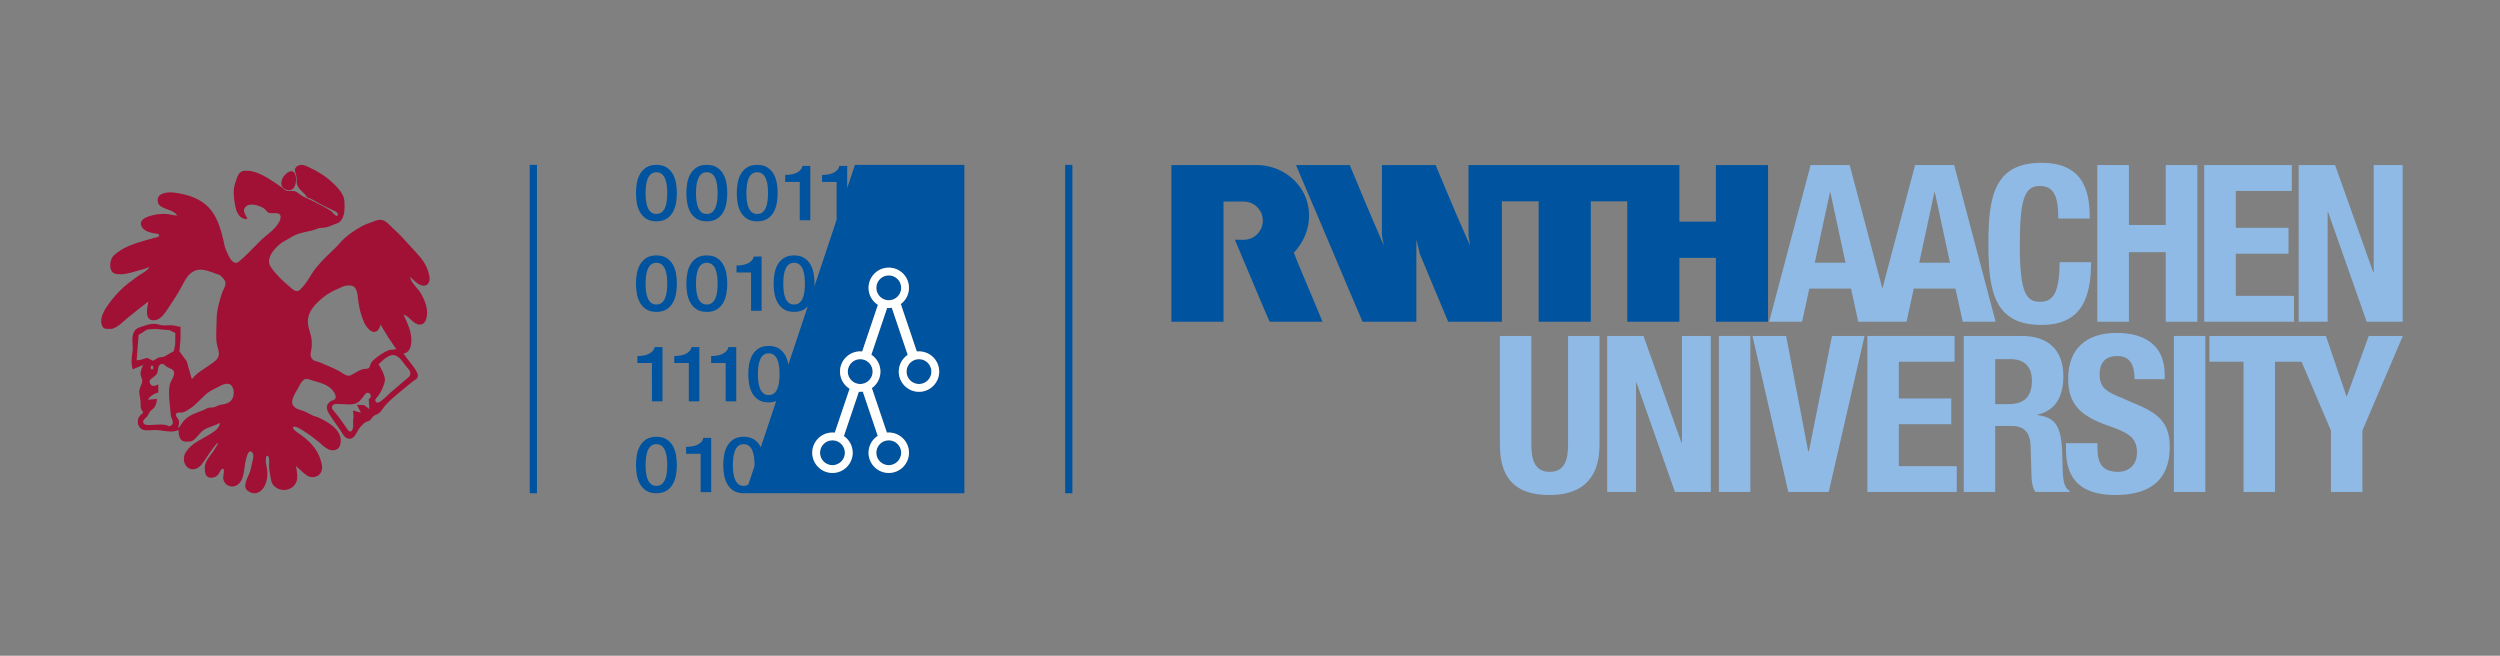 <?xml version="1.0" encoding="UTF-8" standalone="no"?>
<!-- Created with Inkscape (http://www.inkscape.org/) -->

<svg
   width="122mm"
   height="32mm"
   viewBox="0 0 122 32"
   version="1.1"
   id="svg1"
   inkscape:version="1.4 (e7c3feb100, 2024-10-09)"
   sodipodi:docname="fsmpi_cs_cd_logo.svg"
   xmlns:inkscape="http://www.inkscape.org/namespaces/inkscape"
   xmlns:sodipodi="http://sodipodi.sourceforge.net/DTD/sodipodi-0.dtd"
   xmlns="http://www.w3.org/2000/svg"
   xmlns:svg="http://www.w3.org/2000/svg"
   xmlns:rdf="http://www.w3.org/1999/02/22-rdf-syntax-ns#"
   xmlns:cc="http://creativecommons.org/ns#"
   xmlns:dc="http://purl.org/dc/elements/1.1/">
  <rect x="0" y="0" width="122" height="32" fill="#808080" stroke="none"/>
  <title
     id="title1">rwth_fsmpi_bild_rgb.eps</title>
  <sodipodi:namedview
     id="namedview1"
     pagecolor="#ffffff"
     bordercolor="#000000"
     borderopacity="0.25"
     inkscape:showpageshadow="2"
     inkscape:pageopacity="0.0"
     inkscape:pagecheckerboard="0"
     inkscape:deskcolor="#d1d1d1"
     inkscape:document-units="mm"
     inkscape:zoom="2.6080899"
     inkscape:cx="240.21411"
     inkscape:cy="116.5604"
     inkscape:window-width="1500"
     inkscape:window-height="961"
     inkscape:window-x="0"
     inkscape:window-y="0"
     inkscape:window-maximized="0"
     inkscape:current-layer="group-R5" />
  <defs
     id="defs1" />
  <g
     inkscape:label="Layer 1"
     inkscape:groupmode="layer"
     id="layer1"
     transform="translate(1561.744,2810.14)">
    <g
       id="g1">
      <g
         id="group-R5"
         transform="matrix(0.265,0,0,0.265,-1562.743,-2826.04)">
        <path
           id="path2"
           d="m 371.188,126.131 h 2.736 c 2.615,0 4.024,1.328 4.024,3.983 0,3.097 -1.571,4.305 -4.347,4.305 h -2.413 z m -5.793,24.462 h 5.793 v -12.151 h 3.097 c 2.333,0 3.34,1.368 3.421,3.621 l 0.16,5.513 c 0.04,1.125 0.161,2.211 0.724,3.017 h 6.276 V 150.352 c -1.085,-0.565 -1.247,-2.133 -1.287,-5.149 -0.08,-6.076 -0.684,-8.25 -4.627,-8.772 v -0.08 c 3.259,-0.685 4.788,-3.259 4.788,-7.082 0,-4.909 -2.897,-7.404 -7.645,-7.404 h -10.701 v 28.728"
           style="fill:#8ebae5;fill-opacity:1;fill-rule:nonzero;stroke:none;stroke-width:0.133" />
        <path
           id="path3"
           d="m 279.978,121.865 v 20.036 c 0,7.685 4.464,9.255 9.173,9.255 4.707,0 9.173,-1.931 9.173,-9.255 v -20.036 h -5.793 v 20.036 c 0,2.857 -0.684,4.99 -3.38,4.99 -2.696,0 -3.38,-2.133 -3.38,-4.99 v -20.036 h -5.793"
           style="fill:#8ebae5;fill-opacity:1;fill-rule:nonzero;stroke:none;stroke-width:0.133" />
        <path
           id="path4"
           d="m 299.743,121.865 v 28.726 h 5.309 v -20.116 h 0.081 l 7.081,20.116 h 6.599 v -28.726 h -5.312 v 19.674 h -0.079 l -7.001,-19.674 h -6.679"
           style="fill:#8ebae5;fill-opacity:1;fill-rule:nonzero;stroke:none;stroke-width:0.133" />
        <path
           id="path5"
           d="m 326.096,121.865 h -5.793 v 28.726 h 5.793 v -28.726"
           style="fill:#8ebae5;fill-opacity:1;fill-rule:nonzero;stroke:none;stroke-width:0.133" />
        <path
           id="path6"
           d="m 326.494,121.865 6.597,28.726 h 7.444 l 6.597,-28.726 h -5.995 l -4.264,21.244 h -0.12 l -4.064,-21.244 h -6.196"
           style="fill:#8ebae5;fill-opacity:1;fill-rule:nonzero;stroke:none;stroke-width:0.133" />
        <path
           id="path7"
           d="m 347.65,121.865 v 28.726 h 16.455 v -4.746 h -10.663 v -7.725 h 9.659 v -4.749 h -9.659 V 126.614 h 10.261 v -4.749 h -16.053"
           style="fill:#8ebae5;fill-opacity:1;fill-rule:nonzero;stroke:none;stroke-width:0.133" />
        <path
           id="path8"
           d="m 384.222,141.62 v 1.167 c 0,5.312 2.575,8.37 9.133,8.37 6.276,0 9.977,-2.736 9.977,-8.813 0,-3.5 -1.125,-5.712 -5.471,-7.604 l -4.467,-1.93 c -2.455,-1.047 -2.976,-2.133 -2.976,-3.904 0,-1.689 0.684,-3.34 3.297,-3.34 2.213,0 3.139,1.569 3.139,4.266 h 5.552 v -0.806 c 0,-5.512 -3.743,-7.723 -8.892,-7.723 -5.471,0 -8.891,2.856 -8.891,8.447 0,4.789 2.373,6.922 7.524,8.692 3.821,1.328 5.149,2.293 5.149,4.908 0,2.414 -1.691,3.541 -3.46,3.541 -3.059,0 -3.823,-1.729 -3.823,-4.426 v -0.845 h -5.793"
           style="fill:#8ebae5;fill-opacity:1;fill-rule:nonzero;stroke:none;stroke-width:0.133" />
        <path
           id="path9"
           d="m 409.883,121.865 h -5.793 v 28.726 h 5.793 v -28.726"
           style="fill:#8ebae5;fill-opacity:1;fill-rule:nonzero;stroke:none;stroke-width:0.133" />
        <path
           id="path10"
           d="m 439.976,121.865 -4.024,11.104 h -0.079 l -3.783,-11.104 h -21.448 v 4.749 h 6.276 v 23.978 h 5.796 V 126.614 h 4.887 l 5.413,12.673 v 11.305 h 5.795 v -11.305 l 7.444,-17.421 h -6.277"
           style="fill:#8ebae5;fill-opacity:1;fill-rule:nonzero;stroke:none;stroke-width:0.133" />
        <path
           id="path11"
           d="m 229.082,119.253 h -9.6 V 90.398 h 15.743 c 4.269,-0.002 7.951,2.762 9.153,6.427 1.112,3.394 0.16,7.082 -2.349,9.708 0.333,0.904 0.659,1.612 0.968,2.424 0.697,1.607 1.335,3.213 2.032,4.801 l 2.284,5.495 h -0.059 -9.676 c 0,0.006 -0.077,-0.232 -0.155,-0.329 -0.387,-0.851 -0.736,-1.762 -1.123,-2.613 l -2.34,-5.555 c -0.931,-2.245 -1.859,-4.367 -2.788,-6.61 1.159,-0.032 2.025,0.185 3.144,-0.33 0.788,-0.386 1.98,-1.348 2.009,-3.192 -0.029,-0.914 -0.283,-1.606 -0.888,-2.326 -0.607,-0.669 -1.484,-1.166 -2.627,-1.181 0,0 -3.731,-0.001 -3.729,0 v 22.134"
           style="fill:#00549f;fill-opacity:1;fill-rule:nonzero;stroke:none;stroke-width:0.133" />
        <path
           id="path12"
           d="m 329.356,90.398 v 28.855 h -9.6 v -11.766 h -0.896 -5.747 -0.079 v 11.766 c -1.741,0 -3.619,-0.019 -5.36,0 h -4.239 V 97.075 h -6.716 v 0.696 2.089 9.503 9.89 h -0.077 -9.523 v -11.96 -0.464 -9.754 h -6.772 v 10.469 11.708 h -9.889 c -1.723,-4.16 -3.541,-8.36 -5.225,-12.502 -0.193,-0.871 -0.387,-1.743 -0.639,-2.594 v 15.095 h -9.909 c -1.964,-4.567 -3.851,-9.043 -5.809,-13.678 -0.679,-1.605 -1.235,-2.911 -1.936,-4.581 l -0.096,-0.218 -1.525,-3.58 -2.184,-5.113 c -0.192,-0.58 -0.501,-1.104 -0.696,-1.684 h 9.887 c 2.032,4.934 4.083,9.811 6.212,14.669 l 0.059,0.116 c -0.077,-0.561 -0.253,-1.278 -0.349,-1.818 v -8.612 c 0.02,-1.375 0,-2.943 0,-4.355 h 9.909 c 0.124,0.314 0.193,0.484 0.289,0.736 1.161,2.728 2.267,5.437 3.427,8.147 l 2.593,5.902 c -0.059,-0.62 -0.195,-1.219 -0.272,-1.818 V 90.398 h 0.793 6.736 24.384 6.928 v 1.8 8.612 h 0.465 6.256 V 90.398 h 5.007 4.593"
           style="fill:#00549f;fill-opacity:1;fill-rule:nonzero;stroke:none;stroke-width:0.133" />
        <path
           id="path13"
           d="m 363.63,90.395 h -7.195 l -6.021,22.746 -6.023,-22.746 h -7.193 l -7.64,28.858 h 6.064 l 1.333,-6.103 h 7.681 l 1.332,6.103 h 8.891 l 1.333,-6.103 h 7.68 l 1.333,6.103 h 6.063 z m -25.663,17.985 2.788,-12.973 h 0.079 l 2.791,12.973 z m 19.236,0 2.789,-12.973 h 0.08 l 2.789,12.973 h -5.659"
           style="fill:#8ebae5;fill-opacity:1;fill-rule:nonzero;stroke:none;stroke-width:0.133" />
        <path
           id="path14"
           d="m 388.602,100.242 c 0,-4.184 -0.604,-10.26 -8.892,-10.26 -8.691,0 -9.777,6.196 -9.777,14.927 0,8.731 1.087,14.927 9.777,14.927 7.604,0 9.132,-5.351 9.132,-11.547 h -5.793 c 0,6.196 -1.529,7.283 -3.62,7.283 -2.495,0 -3.703,-1.569 -3.703,-10.26 0,-8.127 0.684,-11.064 3.621,-11.064 2.615,0 3.46,1.811 3.46,5.995 h 5.795"
           style="fill:#8ebae5;fill-opacity:1;fill-rule:nonzero;stroke:none;stroke-width:0.133" />
        <path
           id="path15"
           d="m 389.987,119.253 h 5.819 v -12.81 h 6.789 v 12.81 h 5.82 V 90.398 h -5.82 V 101.431 h -6.789 V 90.398 h -5.819 v 28.854"
           style="fill:#8ebae5;fill-opacity:1;fill-rule:nonzero;stroke:none;stroke-width:0.133" />
        <path
           id="path16"
           d="m 409.676,90.392 v 28.86 h 16.533 v -4.769 h -10.713 v -7.761 h 9.703 v -4.769 h -9.703 v -6.791 h 10.308 V 90.392 h -16.128"
           style="fill:#8ebae5;fill-opacity:1;fill-rule:nonzero;stroke:none;stroke-width:0.133" />
        <path
           id="path17"
           d="m 427.072,90.398 v 28.854 h 5.335 V 99.046 h 0.081 l 7.113,20.206 h 6.627 V 90.398 h -5.335 v 19.761 h -0.08 l -7.033,-19.761 h -6.708"
           style="fill:#8ebae5;fill-opacity:1;fill-rule:nonzero;stroke:none;stroke-width:0.133" />
        <path
           id="path18"
           d="m 199.918,150.832 h 1.333 V 90.359 h -1.333 v 60.473"
           style="fill:#00549f;fill-opacity:1;fill-rule:nonzero;stroke:none;stroke-width:0.133" />
        <path
           id="path19"
           d="M 181.361,150.831 V 90.36 h -20.157 l -1.424,4.273 v -4.072 h -1.45 c -0.061,0.305 -0.193,0.563 -0.396,0.772 -0.202,0.209 -0.446,0.38 -0.732,0.513 -0.285,0.133 -0.604,0.229 -0.958,0.285 -0.353,0.058 -0.715,0.087 -1.089,0.087 v 1.285 h 2.678 v 6.968 l -4.11,12.333 c 0.01,-0.188 0.046,-0.386 0.046,-0.571 0,-0.572 -0.05,-1.161 -0.148,-1.772 -0.099,-0.607 -0.285,-1.168 -0.56,-1.677 -0.274,-0.509 -0.659,-0.929 -1.152,-1.257 -0.494,-0.329 -1.129,-0.493 -1.908,-0.493 -0.778,0 -1.413,0.164 -1.907,0.493 -0.494,0.328 -0.878,0.749 -1.153,1.257 -0.274,0.509 -0.462,1.07 -0.561,1.677 -0.098,0.611 -0.147,1.201 -0.147,1.772 0,0.571 0.049,1.161 0.147,1.771 0.099,0.61 0.287,1.169 0.561,1.678 0.275,0.51 0.659,0.929 1.153,1.258 0.493,0.328 1.129,0.492 1.907,0.492 0.779,0 1.414,-0.164 1.908,-0.492 0.227,-0.152 0.425,-0.328 0.607,-0.517 l -3.568,10.704 c -0.099,-0.606 -0.285,-1.163 -0.558,-1.669 -0.274,-0.51 -0.66,-0.93 -1.152,-1.258 -0.494,-0.328 -1.13,-0.492 -1.908,-0.492 -0.779,0 -1.413,0.164 -1.906,0.492 -0.493,0.328 -0.878,0.747 -1.152,1.258 -0.276,0.509 -0.462,1.069 -0.561,1.678 -0.097,0.61 -0.146,1.199 -0.146,1.771 0,0.571 0.05,1.161 0.146,1.772 0.099,0.609 0.285,1.168 0.561,1.677 0.275,0.509 0.659,0.93 1.152,1.257 0.494,0.328 1.128,0.492 1.906,0.492 0.536,0 0.978,-0.105 1.378,-0.26 l -2.852,8.559 c -0.033,-0.07 -0.037,-0.154 -0.073,-0.22 -0.276,-0.511 -0.661,-0.93 -1.154,-1.258 -0.492,-0.329 -1.128,-0.493 -1.906,-0.493 -0.779,0 -1.415,0.164 -1.907,0.493 -0.494,0.328 -0.878,0.746 -1.153,1.258 -0.276,0.509 -0.462,1.068 -0.561,1.677 -0.098,0.609 -0.148,1.199 -0.148,1.772 0,0.57 0.05,1.161 0.148,1.771 0.099,0.609 0.285,1.169 0.561,1.678 0.275,0.509 0.659,0.929 1.153,1.257 0.492,0.328 1.128,0.492 1.907,0.492 0.123,0 0.219,-0.03 0.336,-0.038 l -0.013,0.038 z m -38.66,-4.962 -1.119,3.354 c -0.241,0.159 -0.522,0.253 -0.859,0.253 -0.395,0 -0.719,-0.103 -0.974,-0.308 -0.255,-0.205 -0.456,-0.479 -0.606,-0.828 -0.151,-0.347 -0.258,-0.754 -0.32,-1.22 -0.061,-0.468 -0.093,-0.964 -0.093,-1.486 0,-0.524 0.032,-1.018 0.093,-1.479 0.062,-0.461 0.169,-0.868 0.32,-1.221 0.151,-0.351 0.351,-0.63 0.606,-0.836 0.255,-0.205 0.579,-0.306 0.974,-0.306 0.383,0 0.705,0.101 0.965,0.306 0.259,0.206 0.464,0.484 0.615,0.836 0.151,0.353 0.258,0.76 0.32,1.221 0.061,0.461 0.093,0.955 0.093,1.479 0,0.082 -0.013,0.154 -0.014,0.236 m 4.622,-16.961 c 0,0.523 -0.031,1.018 -0.093,1.484 -0.062,0.468 -0.169,0.875 -0.319,1.222 -0.15,0.349 -0.355,0.624 -0.616,0.828 -0.258,0.206 -0.581,0.308 -0.966,0.308 -0.393,0 -0.718,-0.103 -0.973,-0.308 -0.253,-0.204 -0.456,-0.479 -0.606,-0.828 -0.151,-0.347 -0.257,-0.754 -0.319,-1.222 -0.062,-0.466 -0.093,-0.961 -0.093,-1.484 0,-0.525 0.031,-1.017 0.093,-1.48 0.062,-0.461 0.168,-0.868 0.319,-1.221 0.15,-0.352 0.353,-0.631 0.606,-0.835 0.255,-0.206 0.58,-0.307 0.973,-0.307 0.384,0 0.707,0.102 0.966,0.307 0.26,0.204 0.466,0.483 0.616,0.835 0.15,0.353 0.257,0.76 0.319,1.221 0.062,0.463 0.093,0.955 0.093,1.48 m 4.67,-16.674 c 0,0.524 -0.03,1.019 -0.093,1.485 -0.062,0.466 -0.169,0.873 -0.319,1.221 -0.151,0.348 -0.355,0.624 -0.615,0.828 -0.26,0.206 -0.583,0.308 -0.966,0.308 -0.394,0 -0.719,-0.103 -0.972,-0.308 -0.255,-0.204 -0.458,-0.48 -0.608,-0.828 -0.151,-0.348 -0.258,-0.755 -0.319,-1.221 -0.062,-0.467 -0.093,-0.961 -0.093,-1.485 0,-0.525 0.031,-1.017 0.093,-1.479 0.061,-0.461 0.168,-0.868 0.319,-1.221 0.15,-0.352 0.353,-0.631 0.608,-0.836 0.253,-0.204 0.578,-0.307 0.972,-0.307 0.383,0 0.706,0.103 0.966,0.307 0.259,0.205 0.464,0.484 0.615,0.836 0.15,0.354 0.256,0.76 0.319,1.221 0.063,0.461 0.093,0.954 0.093,1.479 m 24.729,16.196 c 0,2.052 -1.67,3.72 -3.721,3.72 -2.051,0 -3.72,-1.668 -3.72,-3.72 0,-1.284 0.653,-2.416 1.644,-3.086 l -2.926,-8.665 c -0.184,0.028 -0.372,0.048 -0.566,0.048 -0.101,0 -0.202,-0.008 -0.303,-0.016 l -2.906,8.614 c 1.008,0.667 1.674,1.809 1.674,3.105 0,1.254 -0.624,2.362 -1.578,3.036 l 2.77,8.203 c 0.113,-0.01 0.228,-0.017 0.342,-0.017 2.052,0 3.721,1.668 3.721,3.72 0,2.052 -1.669,3.721 -3.721,3.721 -2.051,0 -3.72,-1.669 -3.72,-3.721 0,-1.302 0.675,-2.449 1.692,-3.115 l -2.748,-8.142 c -0.157,0.021 -0.316,0.034 -0.478,0.034 -0.087,0 -0.171,-0.006 -0.255,-0.011 l -2.756,8.167 c 0.977,0.67 1.619,1.795 1.619,3.068 0,2.052 -1.669,3.721 -3.721,3.721 -2.051,0 -3.72,-1.669 -3.72,-3.721 0,-2.052 1.669,-3.72 3.72,-3.72 0.145,0 0.288,0.009 0.428,0.025 l 2.73,-8.089 c -1.057,-0.656 -1.767,-1.825 -1.767,-3.16 0,-2.052 1.669,-3.721 3.721,-3.721 0.122,0 0.243,0.006 0.363,0.018 l 2.897,-8.585 c -1.035,-0.661 -1.725,-1.819 -1.725,-3.136 0,-2.052 1.669,-3.721 3.72,-3.721 2.052,0 3.721,1.669 3.721,3.721 0,1.221 -0.593,2.303 -1.505,2.982 l 2.952,8.744 c 0.131,-0.016 0.264,-0.023 0.399,-0.023 2.052,0 3.721,1.669 3.721,3.721 m -1.429,0 c 0,-1.265 -1.029,-2.293 -2.293,-2.293 -1.264,0 -2.292,1.029 -2.292,2.293 0,1.264 1.028,2.292 2.292,2.292 1.264,0 2.293,-1.028 2.293,-2.292 m -5.566,-15.424 c 0,-1.264 -1.028,-2.293 -2.294,-2.293 -1.263,0 -2.292,1.029 -2.292,2.293 0,1.264 1.028,2.294 2.292,2.294 1.266,0 2.294,-1.03 2.294,-2.294 m -5.256,15.424 c 0,-1.265 -1.028,-2.293 -2.292,-2.293 -1.266,0 -2.294,1.029 -2.294,2.293 0,1.264 1.028,2.292 2.294,2.292 1.264,0 2.292,-1.028 2.292,-2.292 m -5.111,14.943 c 0,-1.264 -1.028,-2.292 -2.294,-2.292 -1.264,0 -2.292,1.028 -2.292,2.292 0,1.264 1.028,2.293 2.292,2.293 1.266,0 2.294,-1.029 2.294,-2.293 m 5.781,0 c 0,1.264 1.028,2.293 2.292,2.293 1.266,0 2.294,-1.029 2.294,-2.293 0,-1.264 -1.028,-2.292 -2.294,-2.292 -1.263,0 -2.292,1.028 -2.292,2.292 m -14.097,-42.813 h 1.945 v -9.999 h -1.448 c -0.061,0.305 -0.195,0.563 -0.396,0.772 -0.203,0.209 -0.447,0.38 -0.732,0.513 -0.285,0.133 -0.605,0.229 -0.957,0.285 -0.354,0.058 -0.716,0.087 -1.091,0.087 v 1.285 h 2.679 z m -10.556,8.246 c -0.353,0.058 -0.716,0.086 -1.089,0.086 v 1.285 h 2.677 v 7.056 h 1.945 v -9.997 h -1.446 c -0.063,0.304 -0.195,0.561 -0.397,0.771 -0.203,0.21 -0.446,0.382 -0.732,0.513 -0.286,0.135 -0.605,0.23 -0.958,0.287 m 6.344,-11.474 c 0.099,-0.609 0.148,-1.201 0.148,-1.771 0,-0.572 -0.05,-1.162 -0.148,-1.772 -0.099,-0.609 -0.285,-1.168 -0.56,-1.679 -0.274,-0.51 -0.659,-0.928 -1.151,-1.256 -0.494,-0.329 -1.13,-0.494 -1.908,-0.494 -0.779,0 -1.415,0.165 -1.906,0.494 -0.493,0.328 -0.878,0.746 -1.152,1.256 -0.276,0.511 -0.463,1.069 -0.561,1.679 -0.099,0.609 -0.146,1.199 -0.146,1.772 0,0.57 0.047,1.161 0.146,1.771 0.098,0.609 0.285,1.169 0.561,1.679 0.274,0.509 0.659,0.928 1.152,1.256 0.492,0.329 1.128,0.493 1.906,0.493 0.779,0 1.415,-0.164 1.908,-0.493 0.492,-0.328 0.877,-0.747 1.151,-1.256 0.275,-0.509 0.461,-1.069 0.56,-1.679 m -1.627,-1.771 c 0,0.523 -0.031,1.019 -0.093,1.485 -0.063,0.467 -0.169,0.873 -0.319,1.221 -0.15,0.347 -0.356,0.623 -0.616,0.828 -0.258,0.205 -0.581,0.307 -0.966,0.307 -0.394,0 -0.719,-0.102 -0.972,-0.307 -0.255,-0.205 -0.457,-0.481 -0.608,-0.828 -0.15,-0.347 -0.256,-0.754 -0.318,-1.221 -0.062,-0.466 -0.094,-0.963 -0.094,-1.485 0,-0.524 0.031,-1.018 0.094,-1.479 0.062,-0.462 0.168,-0.869 0.318,-1.221 0.151,-0.352 0.354,-0.631 0.608,-0.835 0.253,-0.206 0.578,-0.307 0.972,-0.307 0.384,0 0.707,0.101 0.966,0.307 0.26,0.205 0.466,0.483 0.616,0.835 0.15,0.352 0.256,0.759 0.319,1.221 0.062,0.461 0.093,0.955 0.093,1.479 m -7.801,38.347 h 1.945 v -9.999 h -1.447 c -0.061,0.304 -0.195,0.561 -0.396,0.771 -0.203,0.208 -0.447,0.38 -0.733,0.514 -0.285,0.133 -0.605,0.228 -0.957,0.285 -0.354,0.057 -0.716,0.086 -1.091,0.086 v 1.285 h 2.678 z m 0.148,-19.903 c 0.099,-0.609 0.148,-1.2 0.148,-1.771 0,-0.572 -0.05,-1.161 -0.148,-1.772 -0.099,-0.607 -0.285,-1.168 -0.561,-1.677 -0.275,-0.509 -0.658,-0.929 -1.152,-1.257 -0.494,-0.329 -1.129,-0.493 -1.907,-0.493 -0.779,0 -1.415,0.164 -1.908,0.493 -0.492,0.328 -0.877,0.749 -1.152,1.257 -0.275,0.509 -0.461,1.07 -0.56,1.677 -0.099,0.611 -0.148,1.201 -0.148,1.772 0,0.571 0.049,1.161 0.148,1.771 0.098,0.61 0.285,1.169 0.56,1.678 0.275,0.51 0.66,0.929 1.152,1.258 0.493,0.328 1.129,0.492 1.908,0.492 0.779,0 1.414,-0.164 1.907,-0.492 0.493,-0.329 0.877,-0.748 1.152,-1.258 0.276,-0.509 0.462,-1.068 0.561,-1.678 m -1.626,-1.771 c 0,0.524 -0.032,1.019 -0.095,1.485 -0.061,0.466 -0.168,0.873 -0.319,1.221 -0.151,0.348 -0.356,0.624 -0.615,0.828 -0.26,0.206 -0.581,0.308 -0.966,0.308 -0.394,0 -0.719,-0.103 -0.973,-0.308 -0.254,-0.204 -0.457,-0.48 -0.606,-0.828 -0.151,-0.348 -0.257,-0.755 -0.32,-1.221 -0.061,-0.467 -0.094,-0.961 -0.094,-1.485 0,-0.525 0.032,-1.017 0.094,-1.479 0.062,-0.461 0.169,-0.868 0.32,-1.221 0.149,-0.352 0.352,-0.631 0.606,-0.836 0.255,-0.204 0.579,-0.307 0.973,-0.307 0.384,0 0.706,0.103 0.966,0.307 0.258,0.205 0.464,0.484 0.615,0.836 0.151,0.354 0.257,0.76 0.319,1.221 0.062,0.461 0.095,0.954 0.095,1.479 m 1.626,-14.903 c 0.099,-0.609 0.148,-1.201 0.148,-1.771 0,-0.572 -0.05,-1.162 -0.148,-1.772 -0.099,-0.609 -0.285,-1.168 -0.561,-1.679 -0.275,-0.51 -0.658,-0.928 -1.152,-1.256 -0.494,-0.329 -1.129,-0.494 -1.907,-0.494 -0.779,0 -1.415,0.165 -1.908,0.494 -0.492,0.328 -0.877,0.746 -1.152,1.256 -0.275,0.511 -0.461,1.069 -0.56,1.679 -0.099,0.609 -0.148,1.199 -0.148,1.772 0,0.57 0.049,1.161 0.148,1.771 0.098,0.609 0.285,1.169 0.56,1.679 0.275,0.509 0.66,0.928 1.152,1.256 0.493,0.329 1.129,0.493 1.908,0.493 0.779,0 1.414,-0.164 1.907,-0.493 0.493,-0.328 0.877,-0.747 1.152,-1.256 0.276,-0.509 0.462,-1.069 0.561,-1.679 m -1.626,-1.771 c 0,0.523 -0.032,1.019 -0.095,1.485 -0.061,0.467 -0.168,0.873 -0.319,1.221 -0.151,0.347 -0.356,0.623 -0.615,0.828 -0.26,0.205 -0.581,0.307 -0.966,0.307 -0.394,0 -0.719,-0.102 -0.973,-0.307 -0.254,-0.205 -0.457,-0.481 -0.606,-0.828 -0.151,-0.347 -0.257,-0.754 -0.32,-1.221 -0.061,-0.466 -0.094,-0.963 -0.094,-1.485 0,-0.524 0.032,-1.018 0.094,-1.479 0.062,-0.462 0.169,-0.869 0.32,-1.221 0.149,-0.352 0.352,-0.631 0.606,-0.835 0.255,-0.206 0.579,-0.307 0.973,-0.307 0.384,0 0.706,0.101 0.966,0.307 0.258,0.205 0.464,0.483 0.615,0.835 0.151,0.352 0.257,0.759 0.319,1.221 0.062,0.461 0.095,0.955 0.095,1.479 m -5.21,29.119 c -0.201,0.208 -0.445,0.38 -0.73,0.514 -0.285,0.133 -0.606,0.228 -0.957,0.285 -0.354,0.057 -0.717,0.086 -1.091,0.086 v 1.285 h 2.679 v 7.058 h 1.945 v -9.999 h -1.448 c -0.062,0.304 -0.195,0.561 -0.398,0.771 m -2.444,-10.675 c 0.099,-0.609 0.148,-1.2 0.148,-1.771 0,-0.572 -0.05,-1.161 -0.148,-1.772 -0.098,-0.607 -0.285,-1.168 -0.56,-1.677 -0.275,-0.509 -0.66,-0.929 -1.152,-1.257 -0.493,-0.329 -1.129,-0.493 -1.907,-0.493 -0.779,0 -1.415,0.164 -1.908,0.493 -0.493,0.328 -0.877,0.749 -1.152,1.257 -0.274,0.509 -0.463,1.07 -0.561,1.677 -0.098,0.611 -0.147,1.201 -0.147,1.772 0,0.571 0.05,1.161 0.147,1.771 0.098,0.61 0.287,1.169 0.561,1.678 0.275,0.51 0.659,0.929 1.152,1.258 0.493,0.328 1.129,0.492 1.908,0.492 0.778,0 1.414,-0.164 1.907,-0.492 0.492,-0.329 0.877,-0.748 1.152,-1.258 0.274,-0.509 0.461,-1.068 0.56,-1.678 m -1.627,-1.771 c 0,0.524 -0.031,1.019 -0.094,1.485 -0.062,0.466 -0.169,0.873 -0.318,1.221 -0.151,0.348 -0.356,0.624 -0.616,0.828 -0.26,0.206 -0.582,0.308 -0.965,0.308 -0.394,0 -0.72,-0.103 -0.974,-0.308 -0.253,-0.204 -0.456,-0.48 -0.607,-0.828 -0.151,-0.348 -0.257,-0.755 -0.318,-1.221 -0.063,-0.467 -0.094,-0.961 -0.094,-1.485 0,-0.525 0.031,-1.017 0.094,-1.479 0.061,-0.461 0.168,-0.868 0.318,-1.221 0.151,-0.352 0.354,-0.631 0.607,-0.836 0.255,-0.204 0.58,-0.307 0.974,-0.307 0.383,0 0.704,0.103 0.965,0.307 0.259,0.205 0.465,0.484 0.616,0.836 0.149,0.354 0.256,0.76 0.318,1.221 0.063,0.461 0.094,0.954 0.094,1.479 m 1.627,-14.903 c 0.099,-0.609 0.148,-1.201 0.148,-1.771 0,-0.572 -0.05,-1.162 -0.148,-1.772 -0.098,-0.609 -0.285,-1.168 -0.56,-1.679 -0.275,-0.51 -0.66,-0.928 -1.152,-1.256 -0.493,-0.329 -1.129,-0.494 -1.907,-0.494 -0.779,0 -1.415,0.165 -1.908,0.494 -0.493,0.328 -0.877,0.746 -1.152,1.256 -0.274,0.511 -0.463,1.069 -0.561,1.679 -0.098,0.609 -0.147,1.199 -0.147,1.772 0,0.57 0.05,1.161 0.147,1.771 0.098,0.609 0.287,1.169 0.561,1.679 0.275,0.509 0.659,0.928 1.152,1.256 0.493,0.329 1.129,0.493 1.908,0.493 0.778,0 1.414,-0.164 1.907,-0.493 0.492,-0.328 0.877,-0.747 1.152,-1.256 0.274,-0.509 0.461,-1.069 0.56,-1.679 m -1.627,-1.771 c 0,0.523 -0.031,1.019 -0.094,1.485 -0.062,0.467 -0.169,0.873 -0.318,1.221 -0.151,0.347 -0.356,0.623 -0.616,0.828 -0.26,0.205 -0.582,0.307 -0.965,0.307 -0.394,0 -0.72,-0.102 -0.974,-0.307 -0.253,-0.205 -0.456,-0.481 -0.607,-0.828 -0.151,-0.347 -0.257,-0.754 -0.318,-1.221 -0.063,-0.466 -0.094,-0.963 -0.094,-1.485 0,-0.524 0.031,-1.018 0.094,-1.479 0.061,-0.462 0.168,-0.869 0.318,-1.221 0.151,-0.352 0.354,-0.631 0.607,-0.835 0.255,-0.206 0.58,-0.307 0.974,-0.307 0.383,0 0.704,0.101 0.965,0.307 0.259,0.205 0.465,0.483 0.616,0.835 0.149,0.352 0.256,0.759 0.318,1.221 0.063,0.461 0.094,0.955 0.094,1.479 m -2.819,38.347 h 1.946 v -9.999 h -1.448 c -0.062,0.304 -0.195,0.561 -0.396,0.771 -0.203,0.208 -0.448,0.38 -0.733,0.514 -0.286,0.133 -0.604,0.228 -0.958,0.285 -0.352,0.057 -0.716,0.086 -1.089,0.086 v 1.285 h 2.677 z m -2.794,9.953 c -0.098,0.609 -0.147,1.199 -0.147,1.772 0,0.57 0.05,1.161 0.147,1.771 0.098,0.609 0.287,1.169 0.561,1.678 0.275,0.509 0.659,0.929 1.152,1.257 0.493,0.328 1.129,0.492 1.908,0.492 0.778,0 1.414,-0.164 1.907,-0.492 0.492,-0.328 0.877,-0.747 1.152,-1.257 0.274,-0.509 0.461,-1.069 0.56,-1.678 0.099,-0.609 0.148,-1.201 0.148,-1.771 0,-0.573 -0.05,-1.163 -0.148,-1.772 -0.098,-0.609 -0.285,-1.168 -0.56,-1.677 -0.275,-0.511 -0.66,-0.93 -1.152,-1.258 -0.493,-0.329 -1.129,-0.493 -1.907,-0.493 -0.779,0 -1.415,0.164 -1.908,0.493 -0.493,0.328 -0.877,0.746 -1.152,1.258 -0.274,0.509 -0.463,1.068 -0.561,1.677 m 1.628,1.772 c 0,-0.524 0.031,-1.018 0.094,-1.479 0.061,-0.461 0.168,-0.868 0.318,-1.221 0.151,-0.351 0.354,-0.63 0.607,-0.836 0.255,-0.205 0.58,-0.306 0.974,-0.306 0.383,0 0.704,0.101 0.965,0.306 0.259,0.206 0.465,0.484 0.616,0.836 0.149,0.353 0.256,0.76 0.318,1.221 0.063,0.461 0.094,0.955 0.094,1.479 0,0.522 -0.031,1.018 -0.094,1.486 -0.062,0.466 -0.169,0.872 -0.318,1.22 -0.151,0.349 -0.356,0.623 -0.616,0.828 -0.26,0.206 -0.582,0.308 -0.965,0.308 -0.394,0 -0.72,-0.103 -0.974,-0.308 -0.253,-0.205 -0.456,-0.479 -0.607,-0.828 -0.151,-0.347 -0.257,-0.754 -0.318,-1.22 -0.063,-0.468 -0.094,-0.964 -0.094,-1.486 m 8.547,-3.429 c -0.353,0.057 -0.716,0.086 -1.089,0.086 v 1.285 h 2.677 v 7.056 h 1.946 v -9.999 h -1.448 c -0.062,0.305 -0.195,0.563 -0.397,0.772 -0.203,0.209 -0.445,0.381 -0.731,0.514 -0.287,0.132 -0.606,0.229 -0.959,0.286"
           style="fill:#00549f;fill-opacity:1;fill-rule:nonzero;stroke:none;stroke-width:0.133" />
        <path
           id="path20"
           d="m 173.001,124.709 c -0.135,0 -0.268,0.009 -0.4,0.023 l -2.951,-8.744 c 0.911,-0.679 1.506,-1.76 1.506,-2.981 0,-2.053 -1.67,-3.721 -3.721,-3.721 -2.052,0 -3.72,1.669 -3.72,3.721 0,1.317 0.689,2.473 1.725,3.134 l -2.897,8.587 c -0.12,-0.011 -0.241,-0.019 -0.364,-0.019 -2.05,0 -3.72,1.669 -3.72,3.721 0,1.334 0.708,2.505 1.767,3.16 l -2.729,8.089 c -0.141,-0.015 -0.282,-0.027 -0.429,-0.027 -2.051,0 -3.721,1.669 -3.721,3.721 0,2.052 1.669,3.721 3.721,3.721 2.053,0 3.721,-1.669 3.721,-3.721 0,-1.272 -0.644,-2.397 -1.621,-3.068 l 2.757,-8.167 c 0.084,0.005 0.168,0.011 0.253,0.011 0.163,0 0.323,-0.013 0.479,-0.032 l 2.748,8.141 c -1.016,0.664 -1.691,1.813 -1.691,3.115 0,2.052 1.668,3.721 3.72,3.721 2.052,0 3.721,-1.669 3.721,-3.721 0,-2.052 -1.67,-3.721 -3.721,-3.721 -0.116,0 -0.231,0.009 -0.344,0.018 l -2.768,-8.203 c 0.952,-0.674 1.577,-1.783 1.577,-3.036 0,-1.297 -0.668,-2.437 -1.676,-3.104 l 2.908,-8.614 c 0.1,0.008 0.2,0.015 0.303,0.015 0.194,0 0.38,-0.019 0.565,-0.047 l 2.924,8.664 c -0.99,0.669 -1.644,1.802 -1.644,3.086 0,2.051 1.669,3.72 3.721,3.72 2.052,0 3.721,-1.669 3.721,-3.72 0,-2.052 -1.669,-3.721 -3.721,-3.721 m -15.934,20.957 c -1.263,0 -2.291,-1.029 -2.291,-2.293 0,-1.263 1.028,-2.293 2.291,-2.293 1.265,0 2.293,1.03 2.293,2.293 0,1.264 -1.028,2.293 -2.293,2.293 m 12.66,-2.293 c 0,1.264 -1.029,2.293 -2.293,2.293 -1.264,0 -2.292,-1.029 -2.292,-2.293 0,-1.263 1.028,-2.293 2.292,-2.293 1.264,0 2.293,1.03 2.293,2.293 m -7.549,-12.65 c -1.263,0 -2.292,-1.029 -2.292,-2.293 0,-1.263 1.028,-2.293 2.292,-2.293 1.265,0 2.294,1.03 2.294,2.293 0,1.264 -1.029,2.293 -2.294,2.293 m 2.964,-17.716 c 0,-1.265 1.028,-2.294 2.292,-2.294 1.264,0 2.293,1.029 2.293,2.294 0,1.264 -1.029,2.291 -2.293,2.291 -1.264,0 -2.292,-1.028 -2.292,-2.291 m 7.859,17.716 c -1.264,0 -2.292,-1.029 -2.292,-2.293 0,-1.263 1.028,-2.293 2.292,-2.293 1.264,0 2.292,1.03 2.292,2.293 0,1.264 -1.028,2.293 -2.292,2.293"
           style="fill:#ffffff;fill-opacity:1;fill-rule:nonzero;stroke:none;stroke-width:0.133" />
        <path
           id="path22"
           d="m 101.323,150.832 h 1.333 V 90.359 h -1.333 v 60.473"
           style="fill:#00549f;fill-opacity:1;fill-rule:nonzero;stroke:none;stroke-width:0.133" />
        <g
           id="g3"
           transform="translate(18.622,29.885)">
          <g
             id="g2">
            <g
               id="g22"
               transform="translate(166.856,58.815)">
              <path
                 id="path23"
                 d="m -127.997,2.824 c -0.061,-0.005 -0.124,-0.003 -0.191,0.013 l -0.081,0.02 -0.072,0.027 -0.084,0.026 -0.072,0.037 -0.081,0.036 -0.074,0.042 -0.081,0.047 -0.075,0.054 -0.071,0.056 -0.075,0.054 -0.064,0.063 -0.074,0.052 -0.067,0.073 -0.062,0.072 -0.065,0.064 -0.057,0.079 -0.067,0.073 -0.057,0.083 -0.048,0.079 -0.051,0.083 -0.048,0.08 -0.048,0.082 -0.041,0.09 -0.043,0.089 -0.031,0.079 -0.032,0.092 -0.024,0.09 -0.026,0.088 -0.016,0.091 -0.018,0.092 -0.007,0.09 -0.009,0.089 c -0.052,0.931 1.001,1.487 1.725,1.286 0.929,-0.258 1.077,-1.609 0.957,-2.483 -0.061,-0.453 -0.339,-0.951 -0.766,-0.985 m 1.802,-1.164 c -0.229,-0.004 -0.449,0.042 -0.659,0.163 -0.982,0.549 -0.372,1.158 -0.261,1.987 0.066,0.489 -0.032,0.981 0.113,1.459 0.331,1.08 1.388,1.463 1.837,2.393 l 0.149,0.043 0.137,0.047 0.139,0.047 0.142,0.052 0.137,0.064 0.139,0.072 0.141,0.063 0.128,0.069 0.139,0.074 0.132,0.082 0.269,0.152 0.261,0.152 0.13,0.083 0.132,0.073 c 0.797,0.438 1.612,0.794 2.417,1.193 0.288,0.137 0.799,0.337 1.005,0.605 0.114,0.148 0.148,0.454 -0.08,0.503 -0.344,0.084 -0.807,-0.642 -1.055,-0.836 -0.984,-0.726 -2.189,-1.201 -3.25,-1.801 -0.671,-0.368 -1.385,-0.599 -2.051,-0.988 -0.456,-0.251 -0.851,-0.68 -1.333,-0.867 -0.581,-0.212 -1.252,0.097 -1.813,-0.206 -0.312,-0.172 -0.542,-0.482 -0.84,-0.668 -2.053,-1.329 -4.26,-3.097 -6.764,-2.922 -1.036,0.073 -1.341,1.34 -1.643,2.258 -0.417,1.268 -0.291,2.437 -0.081,3.727 0.251,1.522 0.697,2.922 2.327,2.922 -0.131,-0.532 -0.624,-1.039 -0.628,-1.594 -9.3e-4,-0.554 0.54,-0.974 0.988,-1.051 0.828,-0.143 1.936,0.177 2.655,0.648 0.327,0.21 0.516,0.599 0.849,0.8 0.568,0.266 1.971,-0.216 2.216,0.549 0.233,0.727 -0.599,1.774 -1.007,2.239 -0.721,0.804 -1.528,1.335 -2.295,2.033 -0.966,0.896 -1.847,1.871 -2.778,2.775 -0.436,0.423 -0.857,0.819 -1.324,1.204 -0.285,0.239 -0.585,0.542 -0.97,0.423 -0.853,-0.264 -1.273,-1.514 -1.626,-2.311 -0.303,-0.633 -0.347,-1.2 -0.508,-1.866 -0.449,-1.842 -0.947,-3.658 -2.027,-5.181 -1.723,-2.435 -4.53,-3.242 -7.186,-3.572 -0.99,-0.121 -3.183,0.054 -2.859,1.71 0.125,0.665 0.664,0.937 1.168,1.161 0.868,0.386 1.813,0.503 2.417,1.365 -0.604,0 -1.109,-0.18 -1.691,-0.25 -1.14,-0.141 -2.42,0.019 -3.507,0.386 -0.567,0.19 -1.631,0.629 -1.501,1.457 0.201,1.285 1.869,1.64 2.834,1.737 0.177,0.016 0.697,0.131 0.483,0.458 -0.13,0.221 -0.515,0.235 -0.729,0.299 -0.642,0.191 -1.287,0.339 -1.929,0.528 -1.93,0.572 -4.143,1.283 -5.675,2.765 -0.814,0.807 -0.999,3.075 0.369,3.356 1.227,0.249 2.442,-0.102 3.618,-0.444 0.878,-0.241 1.808,-0.454 2.653,-0.852 -0.484,0.748 -1.115,1.027 -1.813,1.475 -0.58,0.383 -1.131,0.821 -1.69,1.233 -1.692,1.244 -3.049,2.703 -4.29,4.471 -0.562,0.797 -1.167,1.878 -1.145,2.925 0.023,0.47 0.197,1.066 0.607,1.251 0.267,0.117 0.584,0.08 0.849,0.079 0.241,0 0.476,0.015 0.718,-0.069 1.063,-0.381 1.901,-1.301 2.778,-2.027 1.206,-1.004 2.494,-1.995 3.743,-2.949 -0.241,1.197 -0.768,3.487 0.969,3.456 0.206,0 0.411,-0.027 0.607,-0.1 0.846,-0.296 1.507,-1.268 2.018,-2.033 0.909,-1.365 1.843,-2.774 2.621,-4.247 0.648,-1.257 1.336,-2.532 2.723,-2.869 1.076,-0.261 2.382,0.268 3.38,0.639 0.345,0.128 0.665,0.155 0.964,0.402 0.363,0.316 0.929,0.853 0.916,1.423 -0.015,0.623 -0.487,1.277 -0.67,1.861 -0.484,1.497 -0.963,3.201 -0.963,4.788 0,1.415 -0.184,2.994 0.024,4.393 0.121,0.811 0.626,1.728 0.261,2.525 -0.287,0.624 -0.863,0.95 -1.372,1.323 -1.087,0.799 -2.572,1.551 -3.384,2.666 h -0.123 l -0.906,-3.184 -1.349,-1.872 0.19,-2.126 0.015,-2.392 c -0.503,0 -0.969,-0.223 -1.454,-0.26 -0.68,-0.052 -1.372,0.056 -2.049,-0.011 -0.33,-0.059 -0.634,-0.2 -0.964,-0.241 -0.776,-0.096 -1.449,0.072 -2.175,0.33 -0.732,0.256 -1.48,0.319 -1.935,1.118 -0.551,1.034 -0.115,2.442 -0.267,3.582 -0.177,1.196 -0.304,2.144 0.029,3.327 l 1.931,-0.801 c -0.266,0.6 -0.559,1.171 -0.451,1.866 0.058,0.359 0.29,0.693 0.285,1.061 -0.002,0.533 -0.403,1.077 -0.506,1.601 -0.144,0.72 0.102,1.291 0.173,1.988 0.086,0.823 -0.142,1.543 0.499,2.132 v 0.135 c -0.326,0.266 -0.656,0.527 -0.844,0.926 -0.361,0.798 -0.036,1.87 0.721,2.179 0.652,0.267 1.605,0.081 2.294,0.081 1.422,0 2.987,0.634 4.347,0 0,0.759 0.096,1.734 0.849,2.053 0.263,0.109 0.567,0.081 0.84,0.078 0.287,0 0.587,0.007 0.849,-0.134 0.845,-0.471 1.33,-1.529 2.175,-2.051 0.912,-0.569 1.982,-0.707 2.891,-1.269 -0.039,0.993 -0.98,1.552 -1.681,2.007 -1.569,1.014 -3.396,1.628 -4.534,3.313 -1.105,1.634 0.159,3.885 1.994,3.059 0.675,-0.331 1.079,-0.984 1.501,-1.605 0.727,-1.062 1.381,-2.111 2.241,-3.058 l 0.122,0.135 c -0.33,0.533 -0.627,1.101 -0.997,1.601 -0.609,0.821 -1.385,1.668 -1.423,2.789 -0.022,0.799 0.101,1.776 0.973,1.863 0.603,0.048 1.179,-0.134 1.567,-0.665 0.162,-0.244 0.482,-1.063 0.82,-0.982 0.355,0.086 0.013,1.343 0.024,1.647 0.086,1.374 1.449,2.004 2.531,1.377 1.495,-0.883 1.255,-3.346 1.698,-4.832 0.12,-0.399 0.351,-1.644 0.949,-1.329 0.696,0.343 0.254,1.556 0.138,2.123 -0.12,0.53 -0.207,1.101 -0.383,1.601 -0.29,0.823 -1.313,2.39 -0.636,3.257 0.169,0.246 0.516,0.397 0.777,0.522 0.915,0.435 1.926,-0.119 2.449,-0.988 0.62,-1.034 0.751,-2.532 0.481,-3.727 -0.112,-0.491 -0.187,-0.928 -0.153,-1.458 0.021,-0.19 0.045,-0.532 0.261,-0.586 0.22,-0.053 0.302,0.279 0.327,0.45 0.071,0.47 0.015,0.983 0.015,1.457 0,0.571 0.124,1.073 0.213,1.604 0.136,0.897 0.149,1.594 0.873,2.196 1.423,1.205 3.96,0.535 4.102,-1.667 0.048,-0.759 -0.116,-1.404 -0.235,-2.134 0.664,0.532 1.234,1.177 1.927,1.658 1.362,0.947 3.213,0.018 2.842,-1.918 -0.463,-2.393 -1.872,-4.016 -3.683,-5.36 -0.434,-0.322 -0.921,-0.613 -1.332,-0.981 -0.122,-0.112 -0.411,-0.389 -0.252,-0.577 0.129,-0.189 0.469,-0.04 0.621,0.01 0.522,0.176 0.961,0.482 1.444,0.791 0.932,0.596 1.785,1.234 2.656,1.951 0.601,0.495 1.089,1.051 1.815,1.369 0.803,0.32 1.892,0.139 2.131,-0.925 0.608,-2.66 -2.337,-4.164 -4.068,-4.986 -0.315,-0.15 -0.651,-0.183 -0.964,-0.331 -0.527,-0.252 -1.03,-0.535 -1.569,-0.784 -0.683,-0.282 -1.489,-0.344 -2.017,-0.982 -0.764,-0.897 0.396,-2.491 0.843,-3.294 0.145,-0.261 0.267,-0.534 0.424,-0.801 0.208,-0.335 0.503,-0.745 0.873,-0.862 0.439,-0.14 1.026,0.163 1.447,0.279 1.163,0.325 2.625,0.697 3.498,1.656 0.303,0.335 0.661,0.828 0.676,1.332 0.014,0.567 -0.43,0.57 -0.793,0.737 -0.377,0.189 -0.728,0.539 -0.808,0.99 -0.115,0.587 0.245,1.134 0.523,1.594 0.669,1.105 1.489,2.083 2.173,3.194 0.281,0.471 0.593,1.006 1.13,1.151 1.112,0.309 1.504,-0.888 1.998,-1.684 0.259,-0.402 0.702,-0.85 1.055,-1.168 0.283,-0.254 0.616,-0.247 0.924,-0.432 0.325,-0.201 0.482,-0.579 0.766,-0.827 0.312,-0.272 0.726,-0.316 1.039,-0.578 0.472,-0.392 0.797,-1.06 1.226,-1.518 0.915,-0.977 1.98,-1.866 3.015,-2.702 0.651,-0.492 1.269,-1.089 1.927,-1.583 0.343,-0.257 0.833,-0.406 0.935,-0.9 0.1,-0.498 -0.213,-0.933 -0.451,-1.332 -0.649,-1.031 -1.508,-1.896 -2.164,-2.923 1,-0.133 1.372,-1.069 1.437,-2.133 0.113,-1.832 -0.732,-3.452 -1.437,-5.047 1.009,0.312 1.625,1.528 2.654,1.801 1.369,0.361 1.721,-1.201 1.684,-2.332 -0.041,-1.248 -0.769,-2.903 -1.48,-3.858 -0.608,-0.798 -1.416,-1.466 -1.657,-2.53 0.804,0.624 1.361,1.476 2.417,1.602 0.685,0.054 1.151,-0.437 1.185,-1.196 0.021,-0.793 -0.42,-1.995 -0.784,-2.665 -0.641,-1.184 -1.576,-2.093 -2.452,-3.059 -1.101,-1.196 -2.173,-2.461 -3.382,-3.518 -0.636,-0.552 -1.221,-1.401 -2.05,-1.627 -0.761,-0.173 -1.367,0.139 -2.06,0.393 -0.635,0.235 -1.201,0.434 -1.804,0.768 -1.165,0.642 -2.257,1.367 -3.261,2.291 -0.483,0.435 -0.869,0.955 -1.33,1.422 -1.328,1.272 -2.673,2.535 -3.866,3.997 -0.846,1.065 -1.382,2.317 -2.294,3.32 -0.286,0.315 -0.646,0.856 -1.088,0.88 -0.565,0.049 -1.156,-0.61 -1.569,-0.954 -1.173,-0.967 -2.449,-2.219 -3.324,-3.517 -1.081,-1.597 0.94,-3.699 2.117,-4.5 0.27,-0.184 0.567,-0.331 0.85,-0.487 0.624,-0.333 1.258,-0.789 1.926,-1.025 0.888,-0.315 1.867,-0.466 2.778,-0.691 0.451,-0.113 0.878,-0.345 1.333,-0.444 0.32,-0.059 0.644,-0.01 0.964,-0.069 0.572,-0.099 1.141,-0.364 1.69,-0.585 0.363,-0.139 0.816,-0.238 1.12,-0.543 0.897,-0.898 0.849,-2.407 0.808,-3.623 -0.036,-1.061 -0.672,-1.931 -1.324,-2.655 -1.337,-1.462 -2.858,-2.565 -4.591,-3.398 -0.575,-0.276 -1.307,-0.737 -1.994,-0.748 m 8.604,22.197 c 0.158,-0.007 0.316,-0.004 0.472,0.018 0.311,0.042 0.598,0.165 0.793,0.433 0.503,0.704 0.487,1.797 0.613,2.634 0.187,1.244 0.533,2.601 1.046,3.727 0.46,1.008 1.768,2.604 2.713,1.193 0.151,-0.237 0.22,-0.523 0.309,-0.789 l 1.456,2.393 1.444,2.125 c -0.484,0.152 -0.981,0.037 -1.444,0.207 -0.846,0.322 -1.827,1.035 -2.542,1.617 -0.281,0.23 -0.55,0.489 -0.719,0.837 -0.12,0.264 -0.124,0.606 -0.317,0.793 -0.291,0.238 -0.802,0.139 -1.136,0.234 -0.603,0.175 -1.146,0.525 -1.692,0.837 -0.313,0.159 -0.603,0.395 -0.964,0.367 -0.607,-0.043 -1.276,-0.634 -1.813,-0.91 -1.089,-0.593 -2.257,-1.005 -3.375,-1.517 -0.524,-0.241 -1.214,-0.209 -1.575,-0.775 -0.379,-0.613 -0.123,-1.164 -0.025,-1.828 0.068,-0.465 0.054,-0.99 0.025,-1.458 -0.071,-1.127 -0.659,-2.203 -0.703,-3.327 -0.08,-1.995 1.349,-3.364 2.639,-4.464 0.961,-0.819 2.004,-1.369 3.137,-1.828 0.403,-0.163 0.777,-0.42 1.211,-0.475 0.139,-0.019 0.293,-0.036 0.449,-0.044 m -35.587,8.005 2.657,0.225 1.086,0.523 -0.034,2.18 -0.246,1.16 -0.807,0.46 -0.964,0.566 -1.086,0.178 -0.965,0.569 -1.086,-0.539 -1.333,0.404 -0.603,0.045 0.123,-1.645 0.242,-3.026 1.571,-0.99 z m 43.697,4.818 c 0.13,-0.015 0.257,-0.01 0.379,0.017 0.868,0.189 1.479,1.108 1.983,1.815 0.307,0.441 1.028,0.97 0.972,1.604 -0.062,0.542 -0.561,0.819 -0.906,1.114 l -2.657,2.274 c -0.641,0.557 -1.24,1.234 -1.936,1.705 -0.275,0.185 -0.625,0.389 -0.88,0.043 -0.165,-0.225 -0.08,-0.434 0.082,-0.619 0.587,-0.692 1.005,-1.358 1.323,-2.259 0.129,-0.365 0.296,-0.799 0.277,-1.197 l -0.01,-0.089 -0.007,-0.092 -0.008,-0.092 -0.019,-0.089 -0.024,-0.09 -0.024,-0.091 -0.024,-0.09 -0.024,-0.09 -0.033,-0.089 -0.024,-0.099 -0.042,-0.09 -0.033,-0.092 -0.081,-0.19 -0.08,-0.178 -0.09,-0.181 -0.09,-0.178 -0.09,-0.173 -0.099,-0.169 -0.091,-0.171 -0.096,-0.162 -0.089,-0.151 -0.042,-0.074 -0.039,-0.082 c 0.566,-0.582 1.616,-1.594 2.521,-1.696 m -42.454,1.628 c 0.069,-0.005 0.141,0.004 0.213,0.026 0.279,0.085 0.475,0.339 0.717,0.502 0.404,0.279 1.093,0.358 1.315,0.894 0.261,0.708 -0.681,1.798 -0.798,2.509 -0.29,1.769 0.09,3.697 0.21,5.453 0.037,0.484 0.542,1.217 0.346,1.663 -0.106,0.238 -0.391,0.348 -0.588,0.461 -0.982,-0.578 -2.535,-0.259 -3.622,-0.262 -0.389,0 -1.143,0.062 -1.216,-0.529 -0.057,-0.478 0.538,-0.764 0.76,-1.066 0.194,-0.294 0.3,-0.637 0.513,-0.899 0.223,-0.274 0.535,-0.435 0.754,-0.701 0.328,-0.44 0.463,-1.057 0.522,-1.594 l -1.691,0.134 c 0.467,-0.707 1.155,-1.144 1.929,-1.329 v -1.468 c -0.332,0.133 -0.726,0.322 -1.087,0.225 -0.316,-0.089 -0.637,-0.578 -0.484,-0.952 0.265,-0.529 1.007,-0.696 1.309,-1.26 0.244,-0.454 0.143,-1.017 0.384,-1.449 0.116,-0.211 0.305,-0.345 0.513,-0.359 m -1.79,0.32 c 0.033,-0.005 0.062,0.003 0.091,0.021 0.168,0.099 0.231,0.497 0.034,0.637 l -0.019,0.01 -0.015,0.01 -0.009,0.006 -0.015,0.01 h -0.019 l -0.005,0.009 h -0.019 -0.015 -0.01 -0.014 -0.01 -0.017 -0.007 l -0.017,-0.009 h -0.006 l -0.01,-0.01 -0.008,-0.006 -0.015,-0.01 -0.009,-0.01 -0.01,-0.007 -0.006,-0.009 -0.008,-0.011 -0.009,-0.009 -0.009,-0.008 -0.007,-0.019 -0.008,-0.007 -0.009,-0.01 -0.006,-0.02 -0.009,-0.006 v -0.02 l -0.009,-0.009 -0.009,-0.018 v -0.016 l -0.005,-0.01 v -0.02 l -0.01,-0.017 v -0.017 -0.018 -0.011 l -0.009,-0.017 v -0.017 -0.018 -0.019 -0.009 -0.02 l 0.009,-0.018 v -0.016 -0.011 l 0.01,-0.018 v -0.018 -0.016 l 0.005,-0.009 0.009,-0.021 0.009,-0.007 v -0.019 l 0.009,-0.009 0.006,-0.017 0.009,-0.011 0.008,-0.016 0.007,-0.009 0.018,-0.01 0.008,-0.007 0.006,-0.01 0.018,-0.009 c 0.036,-0.028 0.071,-0.043 0.104,-0.047 m 13.913,3.339 c 0.337,0.02 0.648,0.163 0.868,0.541 0.498,0.862 0.304,2.203 -0.473,2.79 -0.598,0.421 -1.14,0.431 -1.808,0.567 -0.385,0.096 -0.726,0.329 -1.087,0.432 -0.363,0.097 -0.728,0.019 -1.084,0.108 -0.306,0.093 -0.551,0.3 -0.844,0.414 -0.643,0.257 -1.301,0.474 -1.936,0.754 -0.657,0.304 -1.367,0.787 -1.838,1.379 l -0.033,0.036 -0.024,0.044 -0.034,0.035 -0.024,0.048 -0.056,0.079 -0.048,0.082 -0.053,0.08 -0.048,0.074 -0.048,0.078 -0.051,0.073 -0.048,0.073 -0.048,0.072 -0.033,0.037 -0.025,0.025 -0.033,0.037 -0.033,0.036 -0.023,0.026 -0.033,0.037 -0.043,0.025 -0.032,0.028 -0.04,0.026 -0.042,0.028 -0.04,0.025 -0.042,0.03 c 0.12,-0.426 0.303,-0.883 0.163,-1.333 -0.105,-0.329 -0.791,-0.977 -0.449,-1.323 0.263,-0.267 0.803,-0.099 1.126,-0.181 0.439,-0.092 0.94,-0.437 1.333,-0.682 1.186,-0.734 2.051,-1.911 3.137,-2.801 0.642,-0.529 1.447,-0.861 2.171,-1.259 0.363,-0.199 0.843,-0.447 1.309,-0.52 0.116,-0.018 0.229,-0.026 0.341,-0.021 m 25.883,1.669 c 0.532,0.057 0.748,0.897 0.115,1.13 l 0.118,1.864 -0.962,-0.721 -1.331,-0.078 0.727,1.465 -1.447,-0.404 c 0.065,0.59 0.157,1.006 0.051,1.601 -0.106,0.589 0.188,1.929 -0.427,2.233 -0.395,0.194 -0.736,-0.499 -0.929,-0.775 -0.63,-0.897 -1.267,-1.818 -1.961,-2.655 -0.242,-0.293 -0.751,-0.718 -0.58,-1.177 0.193,-0.521 0.904,-0.422 1.307,-0.422 1.016,0 2.477,0.298 3.384,-0.262 0.405,-0.267 0.719,-0.665 1.027,-1.063 0.174,-0.261 0.357,-0.605 0.663,-0.711 0.088,-0.027 0.171,-0.035 0.247,-0.024"
                 style="fill:#a11035;fill-opacity:1;fill-rule:nonzero;stroke:none;stroke-width:0.133" />
            </g>
          </g>
        </g>
      </g>
    </g>
  </g>
</svg>
